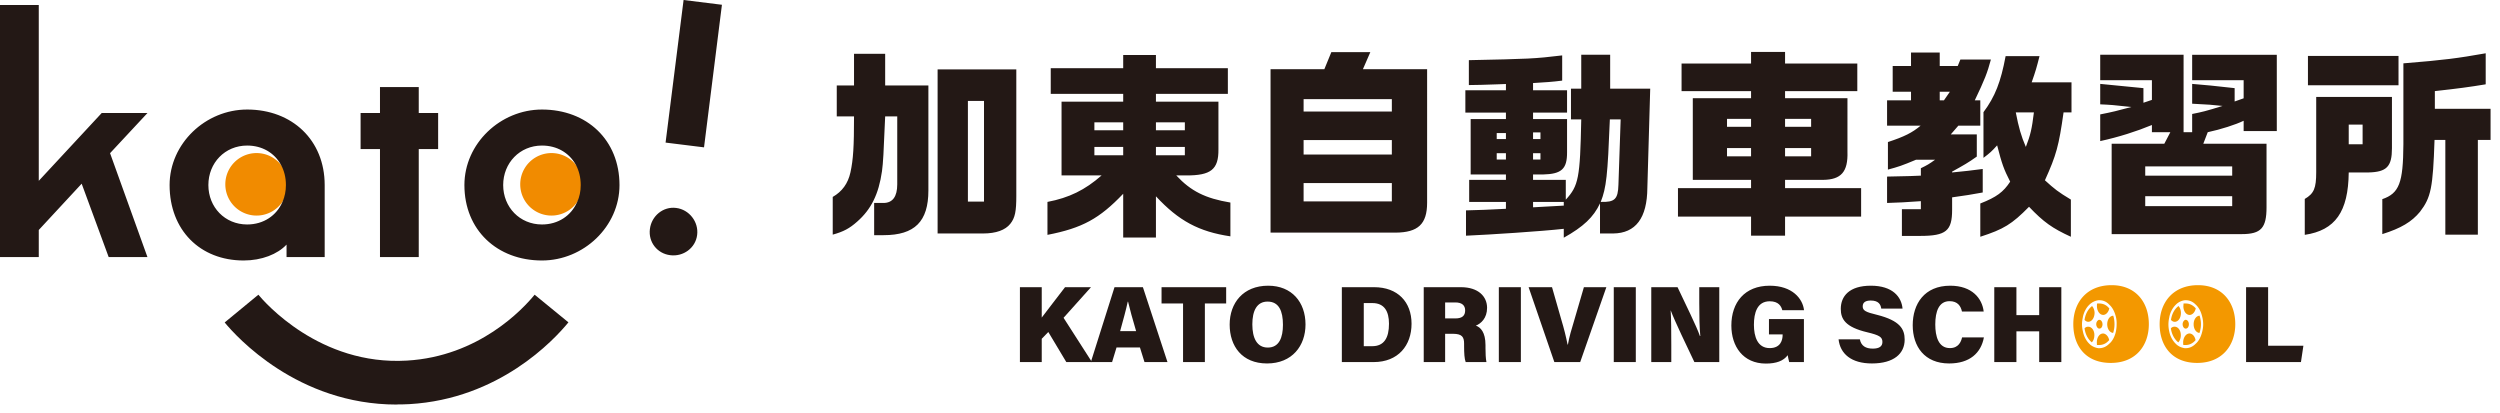 <svg xmlns="http://www.w3.org/2000/svg" width="236" height="39" fill="none"><g clip-path="url(#a)"><path fill="#F18B00" d="M24.22 20.35a2.95 2.95 0 1 0 0-5.9 2.95 2.95 0 0 0 0 5.9ZM52.06 20.35a2.95 2.95 0 1 0 0-5.9 2.95 2.95 0 0 0 0 5.9Z"/><path fill="#231815" d="M37.45 38.19c-9.35 0-15.14-6.41-16.24-7.75l3.18-2.62c.57.69 5.79 6.71 14.02 6.22 6.79-.39 10.95-4.86 12.06-6.22l3.19 2.61c-1.38 1.69-6.55 7.23-15.01 7.72-.4.02-.8.03-1.19.03l-.01.01ZM13.92 10.67H9.6l-5.94 6.4V.47H0v23.8h3.66v-2.56l4.05-4.37 2.55 6.93h3.66l-3.53-9.81 3.53-3.79ZM23.33 10.34c-3.93 0-7.32 3.21-7.32 7.13 0 4.24 2.87 7.12 6.99 7.12 1.7 0 3.2-.59 4.05-1.5v1.18h3.6v-6.8c0-4.25-3.08-7.13-7.32-7.13Zm3.33 8.73c-.55 1.27-1.77 2.12-3.33 2.12-2.1 0-3.66-1.63-3.66-3.72 0-2.09 1.56-3.73 3.66-3.73 1.42 0 2.56.69 3.17 1.78.32.56.49 1.22.49 1.95 0 .57-.11 1.1-.32 1.58 0 .01-.01.02-.01.02ZM39.53 10.67V8.22h-3.66v2.45h-1.83v3.4h1.83v10.2h3.66v-10.2h1.83v-3.4h-1.83ZM51.16 10.34c-3.92 0-7.32 3.21-7.32 7.13 0 4.24 3.08 7.12 7.32 7.12 3.93 0 7.32-3.2 7.32-7.12 0-4.25-3.07-7.13-7.32-7.13Zm3.3 8.78c-.56 1.24-1.76 2.07-3.3 2.07-2.09 0-3.66-1.63-3.66-3.72 0-2.09 1.57-3.73 3.66-3.73 1.42 0 2.54.68 3.16 1.75 0 0 .01.02.02.03.31.56.48 1.22.48 1.95 0 .58-.11 1.13-.34 1.61-.01.01-.01.03-.02.04ZM64.53 0l-1.7 13.46 3.63.45L68.15.45 64.53 0Zm-.7 19.63c-1.23-.16-2.33.76-2.48 1.99-.16 1.23.69 2.32 1.92 2.47 1.23.16 2.39-.68 2.54-1.91.16-1.23-.75-2.4-1.98-2.55ZM88.51 6.55v15.49h4.3c1.21 0 2.09-.32 2.56-.91.46-.57.57-1.2.57-2.64V6.55h-7.43Zm4.38 12.48h-1.52v-9.5h1.52v9.5ZM83.56 8.07V5.08h-2.94v2.99h-1.63v2.92h1.63c0 2.84-.07 4.06-.34 5.29-.23 1.04-.78 1.8-1.67 2.31v3.56c1.01-.28 1.58-.58 2.31-1.23 1.31-1.15 2.03-2.58 2.34-4.76.11-.83.15-1.59.3-5.17h1.14v6.41c0 1.17-.44 1.76-1.31 1.76h-.87v3.04h.89c2.94 0 4.23-1.29 4.23-4.22V8.07h-4.08ZM111.04 16.56h.89c2.39.02 3.11-.57 3.09-2.46V9.6h-5.9v-.74h6.79V6.44h-6.79V5.19h-3.09v1.25h-6.84v2.42h6.84v.74h-5.82v6.96h3.78c-1.56 1.37-3.06 2.11-5.11 2.5v3.11c3.29-.64 4.91-1.53 7.15-3.88v4.13h3.09v-3.89c2.15 2.32 4.06 3.34 7.03 3.78v-3.19c-2.36-.39-3.74-1.08-5.11-2.56Zm-5.01-1.9h-2.72v-.79h2.72v.79Zm0-2.36h-2.72v-.75h2.72v.75Zm3.09-.75h2.73v.75h-2.73v-.75Zm0 3.11v-.79h2.73v.79h-2.73ZM128.66 6.53l.7-1.61h-3.68l-.66 1.61h-5.08v15.43h11.79c2.14-.01 2.99-.81 2.99-2.82V6.53h-6.06Zm2.73 12.48h-8.33v-1.73h8.33v1.73Zm0-4.42h-8.33v-1.37h8.33v1.37Zm0-4.06h-8.33V9.36h8.33v1.17ZM152 8.37v-3.2h-2.73v3.2h-.97v2.9h.97c-.11 5.54-.25 6.26-1.46 7.58v-1.87h-3.09v-.51h.95c1.75-.04 2.27-.53 2.26-2.09v-3.14h-3.21v-.61h3.21V8.52h-3.21v-.68c1.18-.07 1.81-.11 2.75-.23V5.23c-2.65.32-3.15.33-8.81.45v2.35l1.15-.02 1.56-.05.79-.03v.59h-3.83v2.11h3.83v.61h-3.33v5.23h3.33v.51h-3.47v2.08h3.47v.65c-1.93.1-2.27.11-3.77.15v2.39c2.27-.1 7.09-.41 9.23-.65v.84c1.86-1.04 2.81-1.94 3.42-3.24v2.84h1.24c2.13-.02 3.21-1.46 3.23-4.3l.27-9.37H152Zm-7.28 4.13h.7v.63h-.7v-.63Zm0 1.96h.7v.6h-.7v-.6Zm-2.56.6h-.87v-.6h.87v.6Zm0-1.93h-.87v-.57h.87v.57Zm5.46 6.28-2.9.16v-.51h2.9v.35Zm5.16-1.97c-.04 1.36-.34 1.66-1.67 1.62.53-1.36.65-2.46.86-7.79h1.02l-.21 6.17ZM168.51 17.76v-.78h3.58c1.72-.02 2.37-.76 2.31-2.65V9.27h-5.89V8.6h6.82V6h-6.82V4.9h-3.21V6h-6.56v2.6h6.56v.67h-5.5v7.71h5.5v.78h-6.9v2.69h6.9v1.8h3.21v-1.8h7.18v-2.69h-7.18Zm0-6.54h2.46v.75h-2.46v-.75Zm0 2.76h2.46v.78h-2.46v-.78Zm-3.21.78h-2.27v-.78h2.27v.78Zm0-2.79h-2.27v-.75h2.27v.75ZM195.55 10.61V7.77h-3.76c.38-1.07.47-1.41.74-2.47h-3.2c-.46 2.45-.99 3.81-2.09 5.29v4.31c.61-.46.78-.61 1.29-1.18.46 1.78.62 2.23 1.23 3.43-.64.98-1.29 1.46-2.82 2.06v3.14c2.2-.71 2.98-1.18 4.6-2.83 1.37 1.44 2.2 2.03 3.95 2.83v-3.51c-1.2-.72-1.54-.99-2.45-1.82 1.08-2.39 1.31-3.23 1.76-6.41h.75Zm-4.31 3.26c-.44-1.01-.68-1.86-.95-3.26H192c-.19 1.56-.32 2.12-.76 3.26Zm-6.96 2.33c1.12-.62 1.5-.83 2.33-1.42v-2.09h-2.46l.72-.83h2.07V9.47h-.52c.93-1.95 1.18-2.58 1.52-3.85h-2.88l-.25.61h-1.7V4.96h-2.71v1.27h-1.73v2.43h1.73v.81h-2.26v2.39h3.17c-.8.67-1.54 1.04-3.09 1.55v2.6c1-.27 1.29-.36 2.65-.93h1.8c-.55.4-.74.51-1.34.8v.7c-.72.04-.93.04-3.19.09v2.49c1.29-.04 1.59-.06 3.19-.17v.76h-1.79v2.52h1.73c2.44 0 3.01-.48 3.01-2.46v-1.18c1.35-.19 1.75-.25 2.89-.46v-2.22c-1.2.16-1.58.2-2.89.33v-.08Zm-.77-6.73h-.4v-.81h.96l-.56.81ZM214.93 12.37v-7.2h-7.99v2.4h4.86v1.71l-.85.3V8.32c-2.07-.23-2.64-.29-4.01-.4v1.87c1.64.08 1.79.1 2.87.21-1.61.5-1.92.57-2.87.76v1.72h-.81V5.17h-7.87v2.4h4.88v1.86l-.8.27V8.32l-4.08-.4v1.93c.91.04 1.27.06 2.94.25-1.25.34-1.86.49-2.94.7v2.52c1.74-.38 3.41-.91 4.88-1.52v.68h1.74l-.57 1.09h-4.97v8.53h12.29c1.82 0 2.33-.59 2.33-2.53v-6h-5.97l.42-1.09c1.23-.26 2.65-.72 3.39-1.08v.97h3.13Zm-4.21 7.09h-8.21v-.94h8.21v.94Zm0-3.75v.87h-8.21v-.87h8.21ZM229.85 10.27V8.6c2.26-.25 3.23-.38 4.8-.64V5.03c-2.73.48-3.85.63-7.77.95v7.64c-.02 3.66-.4 4.63-1.99 5.18v3.3c1.76-.55 2.78-1.16 3.56-2.11 1.04-1.36 1.22-2.27 1.37-6.78h1.02v8.94h3.07v-8.94h1.2v-2.94h-5.26Zm-11.98-4.99v2.77h8.55V5.28h-8.55Zm.78 3.87v7.11c0 1.51-.21 2.01-1.08 2.52v3.39c2.88-.43 4.11-2.18 4.15-5.89h1.86c1.72-.04 2.22-.55 2.22-2.28V9.15h-7.15Zm4.38 4.47h-1.31v-1.86h1.31v1.86Z"/><path fill="#F39800" d="M197.73 29.54c-.01.47-.27.84-.6.84-.13 0-.25-.07-.35-.18.08-.57.34-1.03.71-1.31.14.15.24.39.24.65ZM197.71 31.64c0 .29-.09.53-.24.68-.37-.29-.61-.76-.69-1.32.09-.12.22-.16.35-.16.33 0 .59.36.58.8ZM198.48 30.61c0 .24-.13.42-.31.41-.14 0-.29-.18-.29-.42 0-.21.15-.41.29-.41.18 0 .31.2.31.42ZM199.11 32.11c-.26.3-.58.46-.95.46h-.21c-.01-.09-.01-.16-.01-.27 0-.44.25-.82.59-.82.27.01.51.28.58.63ZM199.12 29.11c-.07.35-.31.62-.58.62-.33 0-.59-.38-.59-.82 0-.11 0-.18.02-.26h.21c.37 0 .69.16.94.46ZM199.61 30.61c0 .29-.05.58-.13.82-.32-.03-.56-.38-.56-.82 0-.44.24-.79.57-.81.08.24.12.53.12.81Z"/><path fill="#F39800" d="M199.34 26.92c-2.37 0-3.62 1.65-3.62 3.68 0 2.03 1.14 3.66 3.54 3.66 2.4 0 3.59-1.68 3.59-3.66 0-2.11-1.28-3.68-3.51-3.68Zm.38 4.46c-.11.44-.32.84-.62 1.08-.26.26-.58.41-.95.41h-.07c-.3-.05-.61-.17-.85-.42-.3-.29-.52-.71-.61-1.19a2.86 2.86 0 0 1-.08-.67c0-.21.04-.44.08-.63v-.02c.1-.48.32-.9.63-1.19.25-.24.55-.37.85-.41h.08c.37 0 .69.15.94.42.29.26.49.64.61 1.11.06.21.09.48.08.74 0 .27-.03.53-.09.77ZM205.87 31.64c0 .29-.1.53-.24.68-.36-.29-.62-.76-.7-1.32.1-.12.22-.16.35-.16.34 0 .59.36.59.8ZM205.88 29.54c0 .47-.25.84-.59.84-.13 0-.26-.07-.35-.18.08-.57.34-1.03.71-1.31.14.15.23.39.23.65ZM206.63 30.61c0 .24-.13.42-.31.41-.14 0-.28-.18-.28-.42 0-.21.15-.41.29-.41.17 0 .3.2.3.42ZM207.26 32.11c-.25.3-.58.46-.94.46h-.21c-.02-.09-.02-.16-.02-.27.01-.44.27-.82.6-.82.28.01.51.28.57.63ZM207.28 29.11c-.07.35-.31.62-.58.62-.34 0-.59-.38-.59-.82.01-.11.01-.18.02-.26h.21c.36 0 .68.16.94.46ZM207.77 30.61c0 .29-.06.58-.14.82-.32-.03-.55-.38-.55-.82 0-.44.24-.79.56-.81.08.24.13.53.13.81Z"/><path fill="#F39800" d="M207.49 26.92c-2.36 0-3.62 1.65-3.62 3.68 0 2.03 1.15 3.66 3.54 3.66s3.6-1.68 3.6-3.66c0-2.11-1.28-3.68-3.52-3.68Zm.38 4.46c-.11.44-.32.84-.61 1.08-.25.26-.58.41-.94.41h-.08c-.31-.05-.61-.17-.85-.42-.3-.29-.53-.71-.62-1.19a2.87 2.87 0 0 1 .01-1.3v-.02c.09-.48.33-.9.63-1.19.24-.24.54-.37.85-.41h.08c.37 0 .68.15.94.42.29.26.49.64.6 1.11.06.21.1.48.1.74s-.04.53-.11.77Z"/><path fill="#231815" d="M103.01 34.07 100.4 30l2.59-2.89h-2.45c-.7.93-1.73 2.23-2.2 2.87v-2.87h-2.06v7.07h2.06v-2.2l.62-.64 1.7 2.84h2.42l-.07-.11Z"/><path fill="#231815" d="M107.89 27.11h-2.68l-2.2 6.96-.03.11h2l.42-1.38h2.21l.43 1.38h2.17l-2.32-7.07Zm-2.15 4.15c.28-1.02.56-2.02.72-2.78h.03c.16.69.43 1.67.76 2.78h-1.51ZM109.65 27.11v1.54h2.03v5.53h2.06v-5.53h2.01v-1.54h-6.1ZM119.72 26.97c-2.37 0-3.64 1.64-3.64 3.67 0 2.03 1.16 3.67 3.53 3.67s3.63-1.67 3.63-3.68c0-2.11-1.3-3.66-3.52-3.66Zm-.04 5.84c-1.03 0-1.46-.9-1.46-2.19s.43-2.15 1.44-2.15c1.07 0 1.45.89 1.45 2.19 0 1.19-.35 2.15-1.43 2.15ZM129.71 27.11h-3.04v7.07h3c2.32 0 3.58-1.57 3.58-3.62s-1.3-3.45-3.54-3.45Zm-.17 5.57h-.8v-4.07h.82c1.12 0 1.56.78 1.56 1.95 0 1.33-.46 2.12-1.58 2.12ZM140.23 32.57c0-1.21-.47-1.68-.91-1.83.48-.19 1.06-.7 1.06-1.68 0-1.06-.81-1.95-2.48-1.95h-3.5v7.07h2.02v-2.67h.73c.9 0 1.06.33 1.06.94v.19c0 .71.03 1.23.15 1.54h1.96c-.07-.31-.09-.88-.09-1.32v-.29Zm-2.85-2.51h-.96v-1.51h.96c.63 0 .93.28.93.75s-.24.76-.93.76ZM141.49 27.11v7.07h2.08v-7.07h-2.08ZM149.52 27.11l-.89 3.05c-.3.98-.49 1.64-.62 2.37h-.03c-.16-.79-.32-1.45-.6-2.38l-.87-3.04h-2.21l2.43 7.07h2.44l2.47-7.07h-2.12ZM152.34 27.11v7.07h2.08v-7.07h-2.08ZM160.41 27.11v1.5c0 1.13.02 2.38.1 3.11h-.04c-.29-.87-1.37-3.03-2.11-4.61h-2.48v7.07h1.89v-1.6c0-1.24-.01-2.6-.06-3.27h.01c.34.93 1.62 3.59 2.23 4.87h2.35v-7.07h-1.89ZM166.99 31.57h1.29v.05c0 .47-.18 1.24-1.22 1.24-1.15 0-1.49-1.09-1.49-2.2s.3-2.22 1.49-2.22c.84 0 1.09.47 1.19.84h2.05c-.12-1.08-1.1-2.31-3.24-2.31-2.36 0-3.62 1.58-3.62 3.76 0 1.96 1.1 3.59 3.26 3.59.98 0 1.66-.25 2.06-.79.03.16.08.45.14.65h1.39v-4.06h-3.3v1.45ZM177.19 29.72c-1.09-.26-1.35-.41-1.35-.8 0-.39.29-.55.76-.55.74 0 .94.38.99.76h2.01c-.1-1.11-.94-2.16-2.99-2.16-2.05 0-2.84 1-2.84 2.19 0 .95.42 1.72 2.51 2.21 1.12.27 1.42.44 1.42.91 0 .41-.29.63-.91.63-.67 0-1.1-.26-1.22-.88h-2.01c.15 1.36 1.19 2.28 3.15 2.28 2.07 0 3.09-.93 3.09-2.25 0-1-.44-1.79-2.61-2.34ZM185.22 31.85c-.09.4-.33 1.01-1.15 1.01-1.09 0-1.38-1.12-1.38-2.23 0-1.25.35-2.2 1.35-2.2.77 0 1.06.47 1.17.98h2.05c-.14-1.23-1.09-2.44-3.16-2.44-2.44 0-3.54 1.72-3.54 3.73s1.12 3.61 3.44 3.61c1.94 0 3.01-.99 3.28-2.46h-2.06ZM192.5 27.11v2.64h-2.15v-2.64h-2.09v7.07h2.09v-2.9h2.15v2.9h2.09v-7.07h-2.09ZM214.11 32.64v-5.53h-2.08v7.07h5.18l.23-1.54h-3.33Z"/></g><defs><clipPath id="a"><path fill="#fff" d="M0 0h235.11v38.19H0z"/></clipPath></defs></svg>